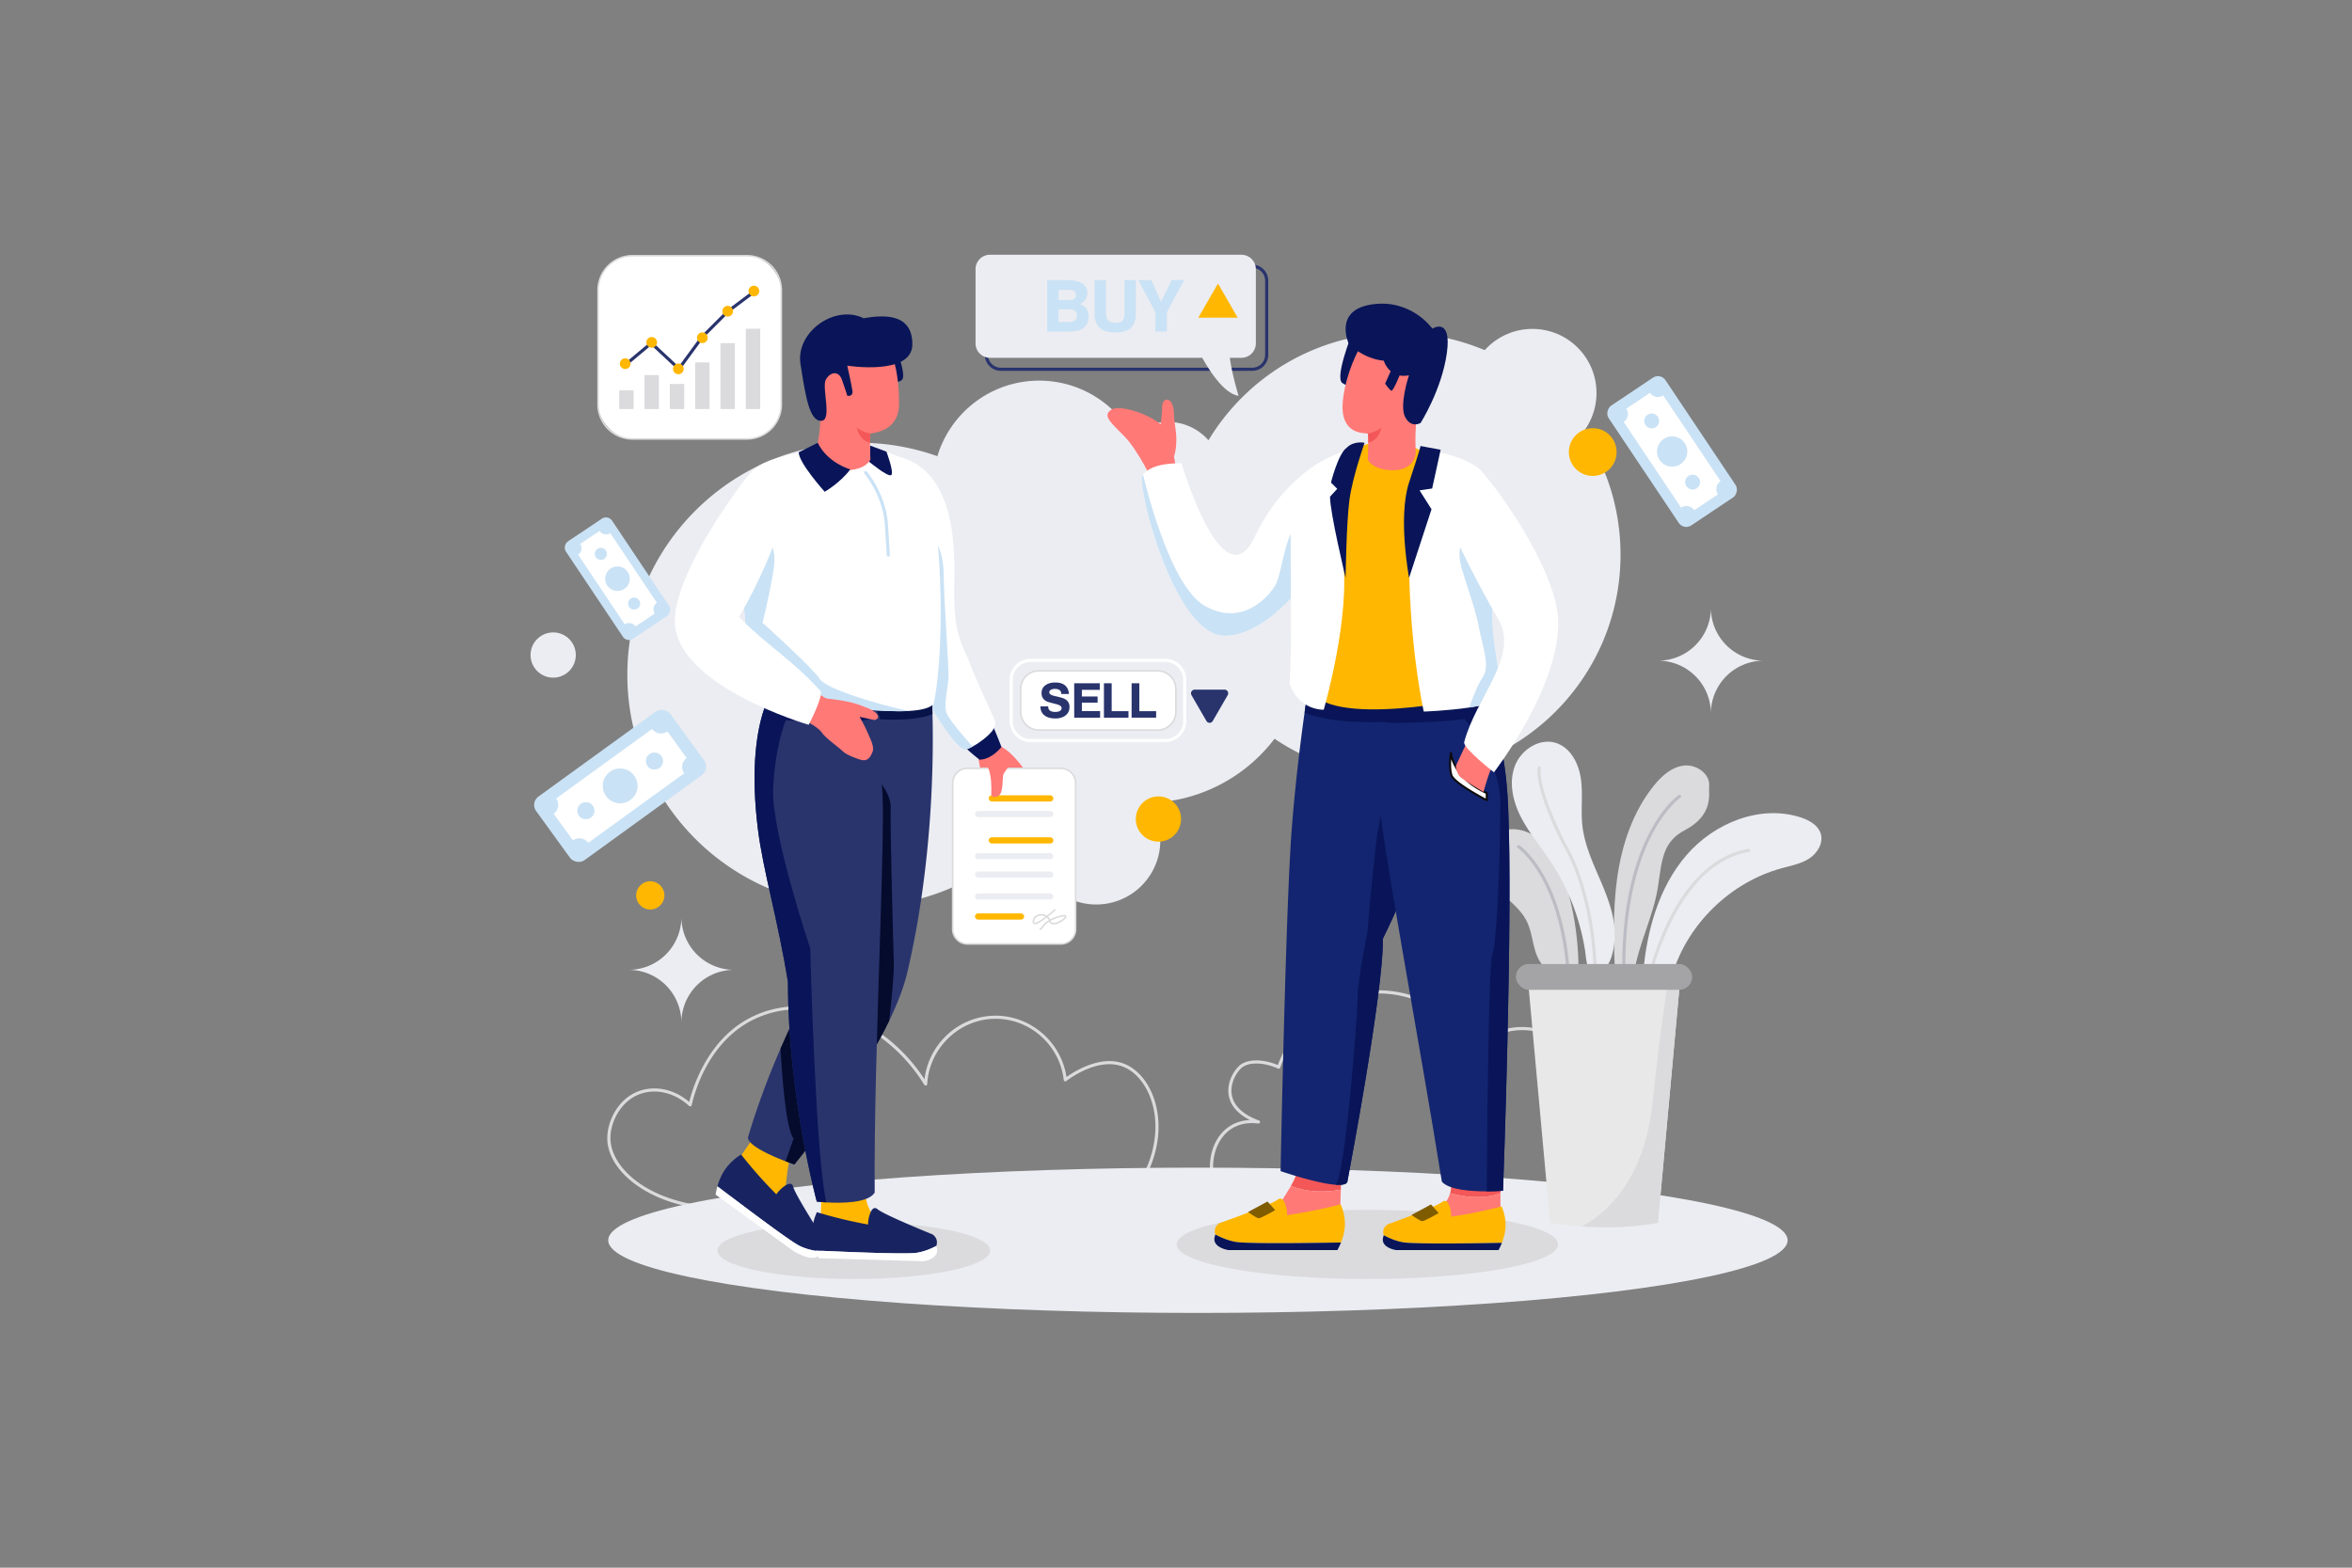 <svg xmlns="http://www.w3.org/2000/svg" viewBox="0 0 6000 4000"><rect x="0" y="0" width="6000" height="4000" fill="#808080" stroke="none"/><defs><style>.cls-1{fill:#ecedf2;}.cls-2{fill:#29346d;}.Graphic-Style-43{fill:#dbdbdd;}.cls-3{fill:#bcbcc4;}.Graphic-Style-44{fill:#ff7976;}.cls-4{fill:#091558;}.cls-5{fill:#fff;}.cls-6{fill:#cae2f5;}.Graphic-Style-11{fill:#f35757;}.cls-7{fill:#ffb701;}.cls-8{fill:#132570;}.cls-9{fill:#0c0a0a;}.cls-10{fill:#071349;}.cls-11{fill:#050b2c;}.Graphic-Style-40{fill:#182462;}.cls-12{fill:#805c01;}.cls-13{fill:#e8e8e8;}.cls-14{fill:#a4a4a6;}</style></defs><g id="Vectors"><circle class="cls-1" cx="2796.46" cy="2144.3" r="163.54"/><path class="cls-2" d="M3194.48,946.2H2553.15a40.92,40.92,0,0,1-40.87-40.88V716.13a40.91,40.91,0,0,1,40.87-40.87h641.33a40.92,40.92,0,0,1,40.88,40.87V905.32A40.93,40.93,0,0,1,3194.48,946.2ZM2553.15,683.26a32.9,32.9,0,0,0-32.87,32.87V905.32a32.91,32.91,0,0,0,32.87,32.88h641.33a32.92,32.92,0,0,0,32.88-32.88V716.13a32.91,32.91,0,0,0-32.88-32.87Z"/><path class="Graphic-Style-43" d="M4295.35,1953.37c-31.77,3.89-57.5,27.49-77.43,52.54-53,66.63-80.8,150.47-92.57,234.79s-8.46,169.93-5.13,255l47.88-10.28c11.62-78,50.12-146.87,61.73-224.88,9.64-64.74,11.16-113.57,69.75-143.1,73.35-39.68,58.55-92.72,60.45-111.12C4363.32,1974.48,4327.13,1949.47,4295.35,1953.37Z"/><path class="Graphic-Style-43" d="M3997.17,2264.15c-10.05-35.07-23-70.11-45.76-98.61s-56.84-49.87-93.32-49.81-73.52,25.69-79.59,61.67c-6,35.71,17.62,69.61,43.82,94.62s57.09,47,72.89,79.62c12.11,25,14,53.6,22.93,79.87s29.22,52.49,56.94,53.7l51.47,11.27A767.44,767.44,0,0,0,3997.17,2264.15Z"/><path class="cls-3" d="M4143.25,2510.65a4,4,0,0,1-4-3.86c-2.93-84.43,2.69-162,16.72-230.67,11.24-55,27.88-104.42,49.45-146.86,36.92-72.63,75.05-99.39,76.66-100.49a4,4,0,1,1,4.53,6.59c-.59.41-38.49,27.27-74.38,98.17-33.28,65.73-71.56,183.79-65,373a4,4,0,0,1-3.86,4.14Z"/><path class="cls-1" d="M4644.69,2127c-6.62-21.43-28.79-33.91-50.07-41-103.44-34.35-221.77,13.65-292.75,96.35s-101.11,193.52-110.24,302.12l74.78,1.25c39.48-129.05,148.17-234.62,278.32-270.32,24.17-6.64,49.55-11.25,70.58-24.88S4652.08,2151,4644.69,2127Z"/><path class="cls-1" d="M4119.08,2376.85c-1.81-47.36-20-92.37-38.77-135.9s-38.48-87.59-43.66-134.7c-4.3-39.14,1.67-79-3.59-118s-25.85-80.11-63.27-92.4c-42.29-13.89-89.93,17.24-105.46,59s-5.13,89.17,15,128.86,49.31,74,74.08,111a579,579,0,0,1,89.94,229.29c3.72,23.1,3.24,74.9,41.88,53.86C4114.38,2461.92,4120.18,2405.71,4119.08,2376.85Z"/><path class="Graphic-Style-43" d="M4194.56,2552.34a3.88,3.88,0,0,1-.67-.06,4,4,0,0,1-3.28-4.61c.15-.86,15-87.32,55.21-176.94,23.69-52.76,51.43-96.34,82.45-129.51,39-41.71,83.35-67,131.77-75.21a4,4,0,1,1,1.34,7.88c-105.88,17.92-171.66,118.64-208.19,200-39.84,88.7-54.54,174.29-54.69,175.14A4,4,0,0,1,4194.56,2552.34Z"/><path class="cls-3" d="M4002.16,2510.65a4,4,0,0,1-4-3.81c-6.56-137.93-40.64-223.92-68.07-271.77-29.66-51.75-58.14-71.22-58.42-71.41a4,4,0,0,1,4.44-6.66c1.21.81,30,20.37,60.57,73.48,17.86,31,32.62,67.13,43.88,107.34,14,50.16,22.66,106.9,25.59,168.64a4,4,0,0,1-3.8,4.18Z"/><path class="Graphic-Style-43" d="M4070,2526.68H4070a4,4,0,0,1-3.95-4c1.47-123.73-19.78-216.28-37.87-272.12-19.6-60.51-39.82-92.17-40-92.48l-.18-.31c-3-5.71-73.66-140.6-65-199.31a4,4,0,0,1,7.92,1.17c-8.2,55.31,61.3,189,64,194.26,1.77,2.77,21.27,34,40.69,93.83,18.33,56.48,39.87,150,38.38,275.06A4,4,0,0,1,4070,2526.68Z"/><path class="Graphic-Style-43" d="M4172.55,3103.88h-.31L3094.91,3019a4,4,0,0,1-3.57-3c-7.12-29-6.3-58.17,2.37-84.23s24.25-46.49,45.1-59.33c16.74-10.3,34.34-14,49.76-14.68-36.86-18.48-49.55-41.91-53.44-59.48-6.61-29.87,7.64-60.45,24.69-77.5,18.87-18.88,59.49-20.07,99.84-3.26a334.16,334.16,0,0,1,42.91-78.21c37.2-50.5,83.87-84.57,138.73-101.25,117.54-35.76,250.94,16.25,326,126.56,31.84-28,72-43.64,113.62-44.18s81.28,14.61,108.82,41.58c42.4,41.51,55.33,108.41,33.52,169.14a160,160,0,0,1,103.16-6.88c37.39,10,69.38,33,90.07,64.61,21.86,33.44,29.68,74,22,114.27a159.44,159.44,0,0,1-63.6,100A4,4,0,0,1,4172.55,3103.88Zm-1074.1-92.58,1072.94,84.48c63.73-46.84,81-137.35,38.41-202.51-41-62.74-123.59-84.57-192.08-50.8a4,4,0,0,1-5.45-5.14c25.42-60.08,14.12-128.23-28.11-169.58-55.87-54.7-152.27-52.07-214.88,5.88a4,4,0,0,1-6.06-.73c-72.63-110-204-162.32-319.59-127.18-53.17,16.18-98.46,49.26-134.61,98.35-27.05,36.72-40,70.62-43.27,80.13a4,4,0,0,1-5.41,2.34c-38.66-17.25-77.66-17.29-94.86-.1-15.51,15.52-28.5,43.21-22.54,70.12,5.89,26.6,29.73,48.21,68.93,62.49a4,4,0,0,1-1.9,7.73c-17.47-2.36-43.26-2.11-67,12.49C3104.29,2903.1,3086.19,2957.08,3098.45,3011.3Z"/><path class="Graphic-Style-43" d="M1787.12,3083.54a4.19,4.19,0,0,1-.5,0c-67-8.35-128.1-32-172-66.56-42.14-33.19-65.39-73.28-65.47-112.86,0-22.33,7.22-47.3,20-68.51,10.59-17.65,30-41,62.49-52.25,41.57-14.34,89.49-3.51,126.57,28.23a399.83,399.83,0,0,1,36.13-92.54c32.28-59.39,75.68-102.09,129-126.93,34.4-16,72.36-24.36,112.82-24.77,39.84-.43,80.32,6.89,120.26,21.67,80.47,29.79,151.79,88.06,202,164.74a184.29,184.29,0,0,1,53-108.72,181.66,181.66,0,0,1,119.86-53.29c46.05-2.17,91,13.41,126.67,43.85a184,184,0,0,1,62.68,112.4c20.55-14.63,87.7-57,147.25-33.7,30.76,12,57.21,41.07,72.6,79.67,23.5,59,19.15,130.74-11.95,196.91a4,4,0,0,1-3.3,2.29l-1137.79,90.38ZM1669.26,2785.1a107.12,107.12,0,0,0-35,5.8c-50.16,17.31-77.14,71.23-77,113.17.07,36.55,22.83,75.41,62.42,106.6,42.66,33.61,102.17,56.63,167.61,64.85l1135.05-90.17c29.27-63.59,33.21-132.15,10.78-188.45-14.57-36.55-39.38-64-68.08-75.18-63.16-24.71-136.77,30.3-145,36.65a4,4,0,0,1-6.43-2.7c-10.48-91.75-90.42-160.26-181.92-156-88.47,4.14-161.53,77.22-166.33,166.35a4,4,0,0,1-7.4,1.89c-99.35-160.91-288.76-235-431.21-168.61-116.53,54.27-153.67,182.54-162.28,220.56a4,4,0,0,1-6.63,2C1732.13,2798,1700.29,2785.1,1669.26,2785.1Z"/><path class="cls-1" d="M3567.82,849.28c-205.8,0-385.94,109.83-485,274.06a137.91,137.91,0,0,0-194.46-12.68A271.38,271.38,0,0,0,2651.07,971.2c-122.57,0-226.15,81.23-259.88,192.8a590.85,590.85,0,0,0-198.88-34.25c-326.92,0-591.94,265-591.94,591.94s265,591.94,591.94,591.94c228.52,0,426.79-129.5,525.44-319.11A411.84,411.84,0,0,0,2922,2048.37c134.42,0,253.86-64.11,329.41-163.43a563.54,563.54,0,0,0,316.43,96.62c312.68,0,566.15-253.47,566.15-566.14S3880.5,849.28,3567.82,849.28Z"/><path class="Graphic-Style-44" d="M2495,1930.25l9.62,53.71,119.18-5.34s-39-61.46-74.29-75.62C2526.58,1893.77,2495,1930.25,2495,1930.25Z"/><path class="cls-4" d="M2529.89,1844.83a90,90,0,0,1-9.64,9.7c-20.16,17.91-39.59,34.4-58.33,52.18a446.79,446.79,0,0,0,36.91,31.56c30.81,0,55.92-32.28,55.92-32.28S2544.94,1879.83,2529.89,1844.83Z"/><path class="cls-5" d="M2530.4,1866.1c-11.43,13.85-32.5,29.58-49.18,38.8-7.91,4.37-14.84,7.27-19.29,7.82-24.5,3-141.52-178.39-158.84-275.57l-3.36-164.57-6.24-307.24c129,33.54,141.15,194.29,141.15,285.86s-7.63,145.47,35.5,230.55c16.28,46.34,45,104.68,66.16,152.84C2537.89,1838.22,2543.29,1850.48,2530.4,1866.1Z"/><path class="cls-6" d="M2481.22,1904.9c-7.91,4.37-14.84,7.27-19.29,7.82-24.5,3-141.52-178.39-158.84-275.57l-3.36-164.57,12.12-43,70.94-55.32s24.06,27.67,24.59,92.87,13.9,243.17,12.3,264-10.69,62.54-6.42,83.9C2416.68,1832.18,2462.9,1884.64,2481.22,1904.9Z"/><ellipse class="cls-1" cx="3055.92" cy="3164.64" rx="1504.31" ry="185.36"/><ellipse class="Graphic-Style-43" cx="2178.17" cy="3190.78" rx="347.96" ry="72.64"/><ellipse class="Graphic-Style-43" cx="3488.31" cy="3175.24" rx="486.63" ry="88.18"/><path class="Graphic-Style-44" d="M3000.88,1198.73s-8.42-57.72-22.85-95-116.65-73.58-141.46-59.26-6.19,30.88,30.6,67.67,74.79,119,74.79,119Z"/><path class="cls-5" d="M3365.31,1180.76l-10.78,269.29s-5.48,8.53-15.33,21.78c-34.43,46.29-122.13,150.33-215.12,150.33-119.61,0-211.91-332-211.91-404.1a38,38,0,0,1,3.83-6.64c23.74-33.1,98.09-29.12,98.09-29.12s105.66,358.8,187.33,186.4C3265.23,1234,3365.31,1180.76,3365.31,1180.76Z"/><path class="cls-6" d="M3339.2,1471.83c-34.43,46.29-122.13,150.33-215.12,150.33-119.61,0-211.91-332-211.91-404.1a38,38,0,0,1,3.83-6.64c15.27,62.63,74.88,286.68,156.69,333.91,95.34,55,162.68-21.92,180.71-52s23-139.85,66.14-164.75C3342.6,1315.29,3343.42,1393.93,3339.2,1471.83Z"/><rect class="cls-5" x="1525.63" y="652.48" width="467.56" height="467.56" rx="87.92"/><path class="Graphic-Style-43" d="M1905.27,1122H1613.55a90,90,0,0,1-89.92-89.92V740.39a90,90,0,0,1,89.92-89.91h291.72a90,90,0,0,1,89.92,89.91v291.73A90,90,0,0,1,1905.27,1122ZM1613.55,654.48a86,86,0,0,0-85.92,85.91v291.73a86,86,0,0,0,85.92,85.92h291.72a86,86,0,0,0,85.92-85.92V740.39a86,86,0,0,0-85.92-85.91Z"/><path class="cls-4" d="M3449.83,849.28s-46.59,115.85-25,128.31L3446.39,990l62.12-122.71Z"/><path class="Graphic-Style-11" d="M3827.68,3044.42V3013.6s-77.81-9-126.38,0a72.33,72.33,0,0,1-2.05,30.77C3740.44,3055.66,3787.54,3059.75,3827.68,3044.42Z"/><path class="Graphic-Style-44" d="M3699.25,3044.37c-9.82,34-41.8,52.63-41.8,52.63s12,24.93,51.59,33.53S3827.68,3091,3827.68,3091v-46.56C3787.54,3059.75,3740.44,3055.66,3699.25,3044.37Z"/><path class="Graphic-Style-11" d="M3420.48,3035.54l1.41-44.38-113.48-11.88s7,7.48-15.34,46.85C3332.71,3041.9,3377.66,3043.21,3420.48,3035.54Z"/><path class="Graphic-Style-44" d="M3293.07,3026.13c-1.12,2-2.3,4-3.57,6.17-26.66,44.79-37,54.85-37,54.85s-8.4,17.92,11.56,30.17S3418.45,3099,3418.45,3099l2-63.49C3377.66,3043.21,3332.71,3041.9,3293.07,3026.13Z"/><rect class="Graphic-Style-43" x="1579.56" y="995.86" width="36.71" height="47.72"/><rect class="Graphic-Style-43" x="1644.16" y="956.96" width="36.71" height="86.62"/><rect class="Graphic-Style-43" x="1708.76" y="979.71" width="36.71" height="63.87"/><rect class="Graphic-Style-43" x="1773.36" y="924.66" width="36.71" height="118.92"/><rect class="Graphic-Style-43" x="1837.96" y="875.47" width="36.71" height="168.11"/><rect class="Graphic-Style-43" x="1902.56" y="838.77" width="36.71" height="204.81"/><path class="cls-2" d="M1731.92,945.17a4,4,0,0,1-2.73-1.07l-67.77-63.29-61,51a4,4,0,1,1-5.13-6.13L1659,872.4a4,4,0,0,1,5.3.15l67,62.62,57.13-78a4.4,4.4,0,0,1,.4-.46l64.6-64.6a3.67,3.67,0,0,1,.43-.37l69.68-52.28a4,4,0,0,1,4.8,6.4l-69.45,52.1-64.18,64.19-59.61,81.44a4,4,0,0,1-2.86,1.62Z"/><circle class="cls-7" cx="1594.85" cy="927.9" r="13.68"/><circle class="cls-7" cx="1662.51" cy="873.57" r="13.68"/><circle class="cls-7" cx="1730.51" cy="941.17" r="13.68"/><circle class="cls-7" cx="1791.71" cy="861.79" r="13.68"/><circle class="cls-7" cx="1856.31" cy="794.1" r="13.68"/><circle class="cls-7" cx="1923.17" cy="742.61" r="13.68"/><path class="cls-8" d="M3657.46,2062.33h0c-47.73,171.44-130.13,333.51-130.13,333.51s10.32,82.21-90.26,619.76c-2.51,6.64-13.8,8.45-29.48,7.38-49-3.34-140.75-34.81-140.75-34.81s12.9-671.94,28.37-872.14c9.53-123.18,23.49-232,32.81-297.58,5.83-41,9.86-65,9.86-65s103.56-7.7,228.17,10.87a892.89,892.89,0,0,1,117.83,25.36C3700.39,1865.06,3684.49,1965.2,3657.46,2062.33Z"/><path class="cls-4" d="M3657.46,2062.34c-47.73,171.44-130.13,333.51-130.13,333.51s10.32,82.21-90.26,619.76c-2.51,6.64-13.8,8.45-29.48,7.38,24.63-27.34,55.85-434.73,55.85-479.46,0-44.89,25.66-168.36,25.66-168.36s4.8-77,19.23-205.22,32.07-131.47,32.07-131.47l117.06,23.85Z"/><path class="cls-8" d="M3834.25,3038.31s-17.71,1.45-41.42,1.51c-39.75.1-96.35-3.7-114.61-24.72-56.75-355.92-161.2-907.87-161.2-990.4V1777.11l219.22-51.58s98,43.84,110.91,330.12S3834.25,3038.31,3834.25,3038.31Z"/><path class="cls-4" d="M3847.15,2055.65c-12.9-286.28-110.91-330.12-110.91-330.12l-170.53,40.12c.13-.46.24-.91.34-1.33-124.61-18.57-228.17-10.87-228.17-10.87s-4,24-9.86,65c29.75,12.23,88.61,26.72,198.12,23.86l.4-.65a149.49,149.49,0,0,0,29.46,2.8c103,0,180-9.61,180-9.61s91.3,99.41,91.3,214.84-7.94,355.94-20,383.19c-10.39,23.56-13.79,482.72-14.52,606.93,23.71-.06,41.42-1.51,41.42-1.51S3860.05,2341.94,3847.15,2055.65Z"/><path class="cls-7" d="M3376.36,1176.07c114.12-46.42,155.2-65.83,212.87-41.17,0,0,221.81,77.38,221.81,199.24s-46.42,444.9-46.42,444.9-382.25,84.57-426.74-25.68c-27.4-67.9-47-250.78-31.39-392.1Z"/><path class="cls-5" d="M3824.46,1778.74c-5.9,12.48-39.24,20.92-76.56,26.53-53.78,8.11-115.82,10.34-115.82,10.34s-41.6-184.78-37.18-429.39c3.75-208.74,36.35-238.66,36.35-238.66s116.63,11.43,154.42,62.4c30.71,41.42,40,122.77,38.15,198.14-1.09,44.26-6,86.46-12.78,117.31C3792.8,1608.79,3838.9,1748.28,3824.46,1778.74Z"/><path class="cls-6" d="M3824.46,1778.74c-5.9,12.48-39.24,20.92-76.56,26.53,5.38-15.32,21.15-58.31,35.81-79.74,18-26.36-3.61-84.28-10.83-124s-25.24-90.18-42.08-144.3,0-80.57,0-80.57l93,31.4c-1.09,44.26-6,86.46-12.78,117.31C3792.8,1608.79,3838.9,1748.28,3824.46,1778.74Z"/><path class="Graphic-Style-44" d="M3424.82,1038.18c0,74.8,61.67,65.55,64.47,68.36,1.09,1.08,1.34,11.21,1.23,23.21-.18,18.94-1.23,42.54-1.23,42.54s10.31,27.55,65.09,27.55,57.42-44.3,57.42-44.3-6.44-80,12.9-149.36,41.26-165.29-47.44-191.09S3424.82,963.39,3424.82,1038.18Z"/><path class="cls-5" d="M3701.27,1921.43s4.56,63,91.4,102.07v18.18s-82.85-42.75-89.8-63.59S3701.27,1921.43,3701.27,1921.43Z"/><path class="cls-9" d="M3792.67,2044.18a2.56,2.56,0,0,1-1.15-.27c-3.42-1.77-83.83-43.47-91-65-7.06-21.17-1.93-56.33-1.7-57.81a2.5,2.5,0,0,1,5,.18c0,.23,1.33,15.7,13,35.6,10.77,18.43,32.87,44.56,77,64.37a2.52,2.52,0,0,1,1.48,2.29v18.17a2.49,2.49,0,0,1-2.5,2.5ZM3702.24,1937c-.77,12-.87,28.71,3,40.31,5.17,15.5,60,47.08,84.93,60.27v-12.44c-44.49-20.35-66.92-47.09-77.93-66A115,115,0,0,1,3702.24,1937Z"/><path class="Graphic-Style-44" d="M3741.9,1894.46l-28.06,59.84s1.6,18.44,10.42,27.26,60.13,39.28,60.13,39.28,15.16-55.9,22.44-63.19S3741.9,1894.46,3741.9,1894.46Z"/><path class="cls-5" d="M3974.54,1577c-7.38-129.31-167.45-354.57-210.14-388.24l-40.14,206s44.24,93.71,97.86,184.89c55.39,94.19-57.5,199.41-87.16,314.83,0,16.76,76.08,76.08,76.08,76.08S3984.26,1747.15,3974.54,1577Z"/><g id="Artwork_108" data-name="Artwork 108"><path class="cls-7" d="M3100.36,3149.81c11.71,6.41,30.58,15.15,51.92,18.93,30.67,5.41,217,2.45,268.64,1.51,4.43-11.11,9-25.87,9.8-41.25a122.35,122.35,0,0,0-10.64-56.12A1255.39,1255.39,0,0,1,3283,3100.47c1.72-9.93-5.9-53.44-23.74-39.57s-147.85,59.91-147.85,59.91S3094,3129.79,3100.36,3149.81Z"/><path class="cls-4" d="M3133.29,3189.54h278.45a150.55,150.55,0,0,0,9.18-19.29c-51.62.94-238,3.9-268.64-1.51-21.34-3.78-40.21-12.52-51.92-18.93q-.78,2.68-1.59,5.68C3091.3,3183.24,3133.29,3189.54,3133.29,3189.54Z"/></g><g id="Artwork_108-2" data-name="Artwork 108"><path class="cls-7" d="M3529.9,3151.59c11,6.13,28.77,14.48,48.84,18.08,28.84,5.18,204.1,2.34,252.66,1.44,4.16-10.61,8.42-24.71,9.22-39.4a118.42,118.42,0,0,0-10-53.61,1165.15,1165.15,0,0,1-128.91,26.36c1.63-9.49-5.54-51.05-22.31-37.8s-139.06,57.23-139.06,57.23S3524,3132.47,3529.9,3151.59Z"/><path class="cls-4" d="M3560.88,3189.54h261.88a143.66,143.66,0,0,0,8.64-18.43c-48.56.9-223.82,3.74-252.66-1.44-20.07-3.6-37.82-12-48.84-18.08q-.72,2.57-1.49,5.42C3521.38,3183.52,3560.88,3189.54,3560.88,3189.54Z"/></g><path class="cls-4" d="M3594.28,957.49s-45.53,13.14-64.47-37.22c-51.18-4.37-88.58-41.76-88.58-41.76s-41.69-87.27,58.9-101.88S3654,838.53,3654,838.53s49.87-31.81,37,61.9-67.06,178.82-67.06,178.82-24.07,14.61-39.54-15.48S3594.28,957.49,3594.28,957.49Z"/><path class="cls-4" d="M3575.57,945.35s-21.25,54.58-26.44,51.58-15.68-18-15.68-18l15-33.53Z"/><path class="Graphic-Style-11" d="M3490.52,1129.75c11.63-3,27.75-12.11,33.47-39.33-11.45,11.45-34.7,16.12-34.7,16.12C3490.38,1107.62,3490.63,1117.75,3490.52,1129.75Z"/><rect class="cls-5" x="2430.3" y="1960.43" width="313.69" height="448.13" rx="37.72"/><path class="Graphic-Style-43" d="M2706.27,2410.56H2468a39.77,39.77,0,0,1-39.72-39.72V1998.15a39.77,39.77,0,0,1,39.72-39.72h238.25a39.77,39.77,0,0,1,39.72,39.72v372.69A39.77,39.77,0,0,1,2706.27,2410.56ZM2468,1962.43a35.76,35.76,0,0,0-35.72,35.72v372.69a35.76,35.76,0,0,0,35.72,35.72h238.25a35.76,35.76,0,0,0,35.72-35.72V1998.15a35.76,35.76,0,0,0-35.72-35.72Z"/><rect class="cls-7" x="2522.07" y="2029.31" width="165.08" height="15.77" rx="7.88"/><rect class="cls-1" x="2487.15" y="2069.14" width="200" height="15.77" rx="7.88"/><rect class="cls-7" x="2522.07" y="2136.36" width="165.08" height="15.77" rx="7.88"/><rect class="cls-1" x="2487.15" y="2176.61" width="200" height="15.77" rx="7.88"/><rect class="cls-1" x="2487.15" y="2223.5" width="200" height="15.77" rx="7.88"/><rect class="cls-1" x="2487.15" y="2279.51" width="200" height="15.77" rx="7.88"/><rect class="cls-7" x="2487.15" y="2330.55" width="125.52" height="15.77" rx="7.88"/><rect class="cls-6" x="1370.71" y="1905.01" width="422.68" height="200.38" rx="26.32" transform="translate(-875.49 1309.33) rotate(-35.92)"/><path class="cls-5" d="M1745.47,1973.05l-244.93,177.41a27.93,27.93,0,0,0-39-6.23l-49.15-67.86a27.93,27.93,0,0,0,6.24-39L1663.55,1860a27.93,27.93,0,0,0,39,6.23l49.15,67.86A27.93,27.93,0,0,0,1745.47,1973.05Z"/><circle class="cls-6" cx="1582.05" cy="2005.21" r="44.41"/><circle class="cls-6" cx="1494.62" cy="2068.53" r="21.86"/><circle class="cls-6" cx="1669.47" cy="1941.88" r="21.86"/><rect class="cls-6" x="4081.85" y="1064.93" width="367.67" height="174.31" rx="22.9" transform="translate(2851.43 -3033.99) rotate(56.22)"/><path class="cls-5" d="M4288.34,1295.18l-146.28-218.66a24.3,24.3,0,0,0,6.69-33.71l60.57-40.52A24.3,24.3,0,0,0,4243,1009l146.28,218.66a24.3,24.3,0,0,0-6.69,33.71l-60.57,40.52A24.3,24.3,0,0,0,4288.34,1295.18Z"/><circle class="cls-6" cx="4265.68" cy="1152.08" r="38.63"/><circle class="cls-6" cx="4213.47" cy="1074.03" r="19.02"/><circle class="cls-6" cx="4317.89" cy="1230.13" r="19.02"/><rect class="cls-6" x="1425.8" y="1405.76" width="298.93" height="141.72" rx="18.62" transform="translate(1926.69 -653.73) rotate(56.22)"/><path class="cls-5" d="M1593.69,1593l-118.93-177.78a19.75,19.75,0,0,0,5.44-27.4l49.24-33a19.77,19.77,0,0,0,27.41,5.44L1675.78,1538a19.77,19.77,0,0,0-5.44,27.41l-49.25,33A19.75,19.75,0,0,0,1593.69,1593Z"/><circle class="cls-6" cx="1575.27" cy="1476.61" r="31.41"/><circle class="cls-6" cx="1532.82" cy="1413.16" r="15.46"/><circle class="cls-6" cx="1617.72" cy="1540.07" r="15.46"/><path class="cls-5" d="M3470,1138s-67.49,127.7-45.13,280-48,392.83-48,392.83-62.15,3.17-87-65.77C3301,1539.27,3279.3,1256,3309,1226.32c17-17,34.5-32.37,56.34-45.56C3412.31,1152.37,3470,1138,3470,1138Z"/><path class="cls-7" d="M1935.8,2883l-61.32,88.8s80.92,97.32,102.87,98.24,26.37-18.06,26.37-18.06-1.64-13.68,5.25-64.21,17.45-53,17.45-53Z"/><path class="cls-2" d="M2314.52,2481.28c-9,38.18-25.42,80.14-46.1,122.94-28.78,59.58-65.75,120.8-102.08,175.75-29.55,44.71-58.7,85.27-82.68,117.41-33.73,45.25-57.24,73.83-57.24,73.83s-9.15-3.08-22.38-8.17c-34-13.06-94.8-39.32-96.22-60.37a1997.92,1997.92,0,0,1,83.36-227.06c12.26-28.17,24.48-54.59,36.3-79,55.86-115.4,102.74-186.22,102.74-186.22s-207.32-493.61-103.58-680.07c68.93.58,137.44,7.15,195.33,14.93,90.33,12.13,154.82,27.23,154.82,27.23s1.18,17.82,2,49.61C2381.64,1930.41,2380.4,2200.92,2314.52,2481.28Z"/><path class="cls-10" d="M2378.8,1822.09c-50.75,22.21-158,11.52-158,11.52l-32.78-6-1.2-60.12,21.15-10.1,14-12.17c90.33,12.13,154.82,27.23,154.82,27.23S2378,1790.3,2378.8,1822.09Z"/><path class="cls-11" d="M2083.66,2897.38c-33.73,45.25-57.24,73.83-57.24,73.83s-9.15-3.08-22.38-8.17l20.41-58c-20.09-25.58-29.77-164.28-33.27-229.46,12.26-28.17,24.48-54.59,36.3-79Z"/><path class="cls-11" d="M2268.42,2604.22c-28.78,59.58-65.75,120.8-102.08,175.75l-20.84,24.89,28.87-715.08L2208,1958.31s65.73,51.31,64.13,102.62,6.41,346.31,8,394.41C2281.13,2483.8,2274.22,2552.72,2268.42,2604.22Z"/><g id="Artwork_108-3" data-name="Artwork 108"><path class="Graphic-Style-40" d="M2092.73,3193.27c-13.08-1.35-33.16-4.85-52.11-13.92-27.24-13-170.73-122.23-210.41-152.58,3.37-11.82,8.9-26.76,17.69-40.1a134.62,134.62,0,0,1,42.76-40.82,1144.09,1144.09,0,0,0,89.93,101.56c4.76-9.29,37.42-41.3,42.81-19.5s78.5,134.77,78.5,134.77S2110,3180.16,2092.73,3193.27Z"/><path class="cls-5" d="M2023.65,3191.67l-198.12-143.51a160.33,160.33,0,0,1,4.68-21.39c39.68,30.35,183.17,139.55,210.41,152.58,19,9.07,39,12.57,52.11,13.92q-1,2.68-2.25,5.65C2079.27,3226.4,2023.65,3191.67,2023.65,3191.67Z"/></g><path class="cls-7" d="M2096.08,3029.22l-2.29,79.7s69.58,51.63,105.33,43.79,47.3-33.21,47.3-33.21-45.42-32.32-36.9-87C2166.19,3021.93,2096.08,3029.22,2096.08,3029.22Z"/><path class="cls-2" d="M2231.37,3042.92c-16.66,27.27-85.76,27.18-123.26,25-14.65-.87-24.49-2.05-24.49-2.05s-73.59-269.32-73.59-560c-25.21-157.75-63.82-285.73-76.78-391.6-34.82-284.46,49.94-371.29,49.94-371.29L2208,1757.42l36.16,71.82,4.94,172.33C2262.76,2083,2228.22,2682.51,2231.37,3042.92Z"/><path class="cls-4" d="M1972.34,2012.83c-4.8,110.62,94.6,407.24,94.6,407.24s13.25,531.55,41.17,647.83c-14.65-.87-24.49-2.05-24.49-2.05s-73.59-269.32-73.59-560c-25.21-157.75-63.82-285.73-76.78-391.6-34.82-284.46,49.94-371.29,49.94-371.29L2208,1757.42l12.83,76.19c-9.91,3.74-23.39,6.06-41.61,6.06-94.59,0-174.76-1.61-174.76-1.61S1977.16,1902.19,1972.34,2012.83Z"/><g id="Artwork_108-4" data-name="Artwork 108"><path class="Graphic-Style-40" d="M2388.57,3179c-11.44,6.12-29.8,14.38-50.39,17.59-29.59,4.6-208.38-3.52-257.9-5.89-3.93-11.28-7.85-26.24-8.22-41.71a127.87,127.87,0,0,1,11.84-56.09,1157.76,1157.76,0,0,0,130.76,31.49c-1.36-10,7.21-53.53,23.92-39.1s140.19,64.27,140.19,64.27S2395.22,3159.09,2388.57,3179Z"/><path class="cls-5" d="M2355.81,3218.05l-267.27-7.68a152.56,152.56,0,0,1-8.26-19.64c49.52,2.37,228.31,10.49,257.9,5.89,20.59-3.21,39-11.47,50.39-17.59q.66,2.71,1.35,5.75C2396.3,3212.87,2355.81,3218.05,2355.81,3218.05Z"/></g><path class="cls-5" d="M2381.92,1795.59c-8.77,11.05-32.06,16.64-63.8,18.47-129.28,7.47-398.79-47.24-398.79-47.24s-24.23-220.23-31.9-362.61c-1.44-26.77-2.3-50.78-2.3-70.06,0-121.87,221.81-199.25,221.81-199.25,57.67-24.65,98.75-5.25,212.87,41.17l69.87,185.19C2405.31,1502.58,2402.71,1697.77,2381.92,1795.59Z"/><path class="cls-6" d="M2318.12,1814.06c-129.28,7.47-398.79-47.24-398.79-47.24s-24.23-220.23-31.9-362.61l62.47-23.1s36.87-3.21,22.44,79.37-27.25,128.27-27.25,128.27,127.46,114.63,146.7,144.29C2108.57,1758.9,2251.49,1800.61,2318.12,1814.06Z"/><path class="cls-4" d="M2219.37,1136.76l42,15.62s19.63,52.37,12.41,59.58S2217,1178,2217,1178Z"/><path class="Graphic-Style-44" d="M2041.69,1832.76s43,19.27,54.09,35.57,42.84,37.13,56.31,50.38c7.36,7.25,37.34,19,47.53,20.76,14.76,2.51,21.7-8.66,26.8-22.74,4.9-13.52-11.12-41.76-16.54-55.07-3.47-8.52-17-32.6-17-32.6l38.52,8.15c17.74-5.17,6.92-22.72-24.69-33.1-36.06-15.31-68.33-17.86-100.4-22.37l-44.58-28.25Z"/><path class="cls-5" d="M2093,1762.7c-81.08-87.33-127.72-108.12-207.87-188.27,53.62-91.18,86.78-179.69,86.78-179.69l103.11-247c-62.74,11.2-128.17,25.93-154.39,52.14s-191.62,247.8-199,377.11c-9.72,170.2,341.3,272.33,341.3,272.33S2101,1777.44,2093,1762.7Z"/><path class="cls-4" d="M2293.49,910.94s17.45,48.2,7.54,58.12-24.45,2.8-27.26,0-4.41-40.89-4.41-45.3S2293.49,910.94,2293.49,910.94Z"/><path class="Graphic-Style-44" d="M2293.49,1029.66c0,74.8-70.18,74.07-73,76.88-1.08,1.08-1.33,11.21-1.23,23.21.18,18.94,1.23,42.54,1.23,42.54s-10.31,27.55-65.08,27.55-75.25-44.3-75.25-44.3,24.27-80,4.93-149.36-33.19-172.44,59.46-185.07C2279.78,804.32,2293.49,954.88,2293.49,1029.66Z"/><path class="Graphic-Style-11" d="M2219.27,1129.75c-11.63-3-27.75-12.11-33.46-39.33,11.45,11.45,34.69,16.12,34.69,16.12C2219.42,1107.62,2219.17,1117.75,2219.27,1129.75Z"/><path class="cls-4" d="M2161.41,933s166.07,26.46,166.07-54.51-75.41-74.8-124.32-66.54c-73.69-36.07-173.9,35.27-161.07,117s22.45,144.84,52.38,144.84,1.06-85.51,12.29-105.29,32.6-23.51,41.15.54,13.5,40.8,13.5,40.8,15.68,3.34,13.12-13.12S2161.41,933,2161.41,933Z"/><path class="cls-4" d="M2037.55,1154l48.68-24.22s18.12,46.14,82.79,68c-25.65,34.2-65.16,57-65.16,57S2037.55,1181.23,2037.55,1154Z"/><path class="cls-4" d="M3675.08,1147.56l-21.64,98.87-32.07,4.81,30.46,48.1-57.26,175.07s-29.21-155,0-243.21,29.2-93.23,29.2-93.23Z"/><path class="cls-4" d="M3481.08,1129.75s-30.47,86.22-38.48,144.74-9.93,199.92-9.93,199.92-39.78-165.45-39.78-207.13l18.44-20-16-16s18.36-74,40-88.7C3453.55,1123.78,3481.08,1129.75,3481.08,1129.75Z"/><path class="cls-12" d="M3183.66,3092.53s21.85,15.91,27.56,15.91,41.78-20.72,41.78-20.72l-19.64-22Z"/><path class="cls-12" d="M3600.73,3100s21.84,15.91,27.55,15.91,41.79-20.72,41.79-20.72l-19.64-22Z"/><path class="cls-13" d="M4287.56,2484.2l-58.11,636c-63.42,11.25-128.28,13.8-194.32,9.12q-40.07-2.84-80.69-9.12l-58.1-636Z"/><path class="Graphic-Style-43" d="M4287.56,2484.2l-58.11,636c-63.42,11.25-128.28,13.8-194.32,9.12,27-13.09,156.59-87.31,180.28-313.95,17.43-166.89,33.82-276.1,43-331.18Z"/><rect class="cls-14" x="3867.08" y="2459.62" width="449.73" height="65.92" rx="32.96"/><path class="Graphic-Style-44" d="M2994.89,1165.34s6.21-18.27,6-45c-.16-20.38-6-48.57-6-60.38,0-54.78-33.37-46.14-30.08-19-2.59,43.91-5.88,50.29-5.88,50.29Z"/><g id="Artwork_71" data-name="Artwork 71"><path class="cls-1" d="M4364.51,1551.07h0a134.67,134.67,0,0,1-134.68,134.67h0a134.67,134.67,0,0,1,134.68,134.67h0a134.67,134.67,0,0,1,134.68-134.67h0A134.67,134.67,0,0,1,4364.51,1551.07Z"/></g><g id="Artwork_71-2" data-name="Artwork 71"><path class="cls-1" d="M1738.26,2339.9h0a134.68,134.68,0,0,1-134.68,134.68h0a134.68,134.68,0,0,1,134.68,134.68h0a134.68,134.68,0,0,1,134.68-134.68h0A134.68,134.68,0,0,1,1738.26,2339.9Z"/></g><circle class="cls-1" cx="3909.17" cy="1002.73" r="163.54"/><path class="cls-6" d="M2266.15,1420.39a4,4,0,0,1-4-3.75l-4.81-77c-4.66-74.67-51.49-130.58-52-131.14a4,4,0,1,1,6.09-5.18c2,2.35,49,58.42,53.86,135.82l4.81,77a4,4,0,0,1-3.74,4.24Z"/><path class="Graphic-Style-44" d="M2517.48,1955.1s4.81,2.09,8.82,23,2.4,50.14,2.4,50.14,2.81,10.1,17.64,2.79,9.62-49.44,14-56.76,12.42-17.75,12.42-17.75Z"/><path class="cls-1" d="M3203.7,686.87v189.2a36.87,36.87,0,0,1-36.88,36.87h-29.55c3,21.58,9.32,52.93,22.35,97-35.16-5.23-70.77-57.92-92.68-97H2525.49a36.87,36.87,0,0,1-36.88-36.87V686.87A36.88,36.88,0,0,1,2525.49,650h641.33A36.88,36.88,0,0,1,3203.7,686.87Z"/><path class="cls-6" d="M2671.4,714.5h49.07q53.36,0,53.35,33a30.91,30.91,0,0,1-5,17.12,27.49,27.49,0,0,1-13.84,11.2,7.29,7.29,0,0,0,2,.73q20.11,8.19,20.12,31.13,0,38.43-50.26,38.43H2671.4Zm55.81,51.26q17.48,0,17.48-13.2,0-12.84-17.3-12.84h-26.86v26Zm.36,55.81q19.57,0,19.58-17.57a13.21,13.21,0,0,0-5.28-11,18.69,18.69,0,0,0-11.93-3.74h-29.41v32.32Z"/><path class="cls-6" d="M2792.12,714.5h29.32v80.94q0,15.21,4.83,21.22,5.46,6.74,20.3,6.73,12.75,0,17.66-5.82,4.38-5.28,4.37-18.21V714.5h29.05v86.32q0,25.3-13.93,37-12.84,10.65-38.61,10.65-53,0-53-48.34Z"/><path class="cls-6" d="M2937,714.5,2961.92,770l26.86-55.54h32.14l-44.25,82.4v49.26h-29.4V796.9L2904,714.5Z"/><polygon class="cls-7" points="3157.37 810.61 3107.1 723.53 3056.83 810.61 3157.37 810.61"/><rect class="cls-5" x="2603.84" y="1711.71" width="395.76" height="151.08" rx="46.4"/><path class="Graphic-Style-43" d="M2953.19,1864.78h-303a48.45,48.45,0,0,1-48.4-48.4v-58.27a48.45,48.45,0,0,1,48.4-48.4h303a48.45,48.45,0,0,1,48.4,48.4v58.27A48.45,48.45,0,0,1,2953.19,1864.78Zm-303-151.07a44.45,44.45,0,0,0-44.4,44.4v58.27a44.44,44.44,0,0,0,44.4,44.4h303a44.44,44.44,0,0,0,44.4-44.4v-58.27a44.45,44.45,0,0,0-44.4-44.4Z"/><path class="cls-2" d="M2673.9,1802.3v-.12a3.67,3.67,0,0,1,.12,1.09q0,13.29,18.63,13.29a23.57,23.57,0,0,0,10.08-2q5.46-2.61,5.46-7.77,0-6.74-13.28-10.08-21-5.22-24.61-7-13.28-6.56-13.28-21.18,0-13.59,11-20.88,9.4-6.24,23.71-6.25,32.68,0,35.23,29.26h-19.6q.12-12.87-16.69-12.87a20.6,20.6,0,0,0-9.11,1.82q-4.78,2.37-4.79,7.23,0,5.84,13.35,8.93,20.08,4.56,24.88,6.92,13.36,6.69,13.36,21.08t-11.17,22.41q-9.83,7-24.88,7-16.58,0-26.59-6.92-11.6-8.07-11.59-23.91Z"/><path class="cls-2" d="M2740.29,1743.37h65.25v16.81h-45.7v17H2800v15.66h-40.11v21.55h46.49v16.75h-66Z"/><path class="cls-2" d="M2816.16,1743.37h19.73v71.25h42.84v16.51h-62.57Z"/><path class="cls-2" d="M2886.75,1743.37h19.72v71.25h42.85v16.51h-62.57Z"/><path class="cls-2" d="M3039.5,1773.66l38.13,66a9.31,9.31,0,0,0,16.13,0l38.13-66a9.32,9.32,0,0,0-8.07-14h-76.26A9.31,9.31,0,0,0,3039.5,1773.66Z"/><path class="Graphic-Style-43" d="M2654.23,2372.69a4.45,4.45,0,0,1-1.37-.24,2,2,0,0,1,1.27-3.79c.47-.15,1.58-1.76,2.47-3.06a56.55,56.55,0,0,1,18.8-17.87,19,19,0,0,0-4.89-6.59l-1,.78c-22.22,17.06-29,17.13-32.13,15.7-1.53-.69-3.33-2.35-3.26-6.36.21-11.27,9.63-17.55,18.86-18.78a26.63,26.63,0,0,1,17.43,3.69c6.7-5.27,13.44-11,19.12-16.18a2,2,0,1,1,2.69,3c-.09.09-8.45,7.69-18.54,15.72a22.64,22.64,0,0,1,5.19,7.08,114.54,114.54,0,0,1,23-9.11c11.61-3.35,17.3-3.09,18.44.84,1.82,6.32-14.24,17-24.91,20.06-9.5,2.75-16.21.59-18.59-5.94a52.68,52.68,0,0,0-16.88,16.27C2658.14,2370.42,2656.59,2372.69,2654.23,2372.69Zm26.08-23.17,0,.09c1.26,4.36,5.1,5.94,11.4,4.7,11.94-2.35,24.64-12.88,24.69-15.65-.43-.24-3-1.2-13.48,1.81A109.16,109.16,0,0,0,2680.31,2349.52Zm-23.68-13.28a23,23,0,0,0-3.12.21c-7.54,1-15.22,6-15.39,14.88,0,1.47.28,2.36.91,2.65,3.75,1.7,15.5-5.64,28-15.21A22.16,22.16,0,0,0,2656.63,2336.24Z"/><path class="cls-5" d="M2972.82,1893.46H2628.91a53.36,53.36,0,0,1-53.3-53.3V1734.34a53.37,53.37,0,0,1,53.3-53.31h343.91a53.38,53.38,0,0,1,53.31,53.31v105.82A53.37,53.37,0,0,1,2972.82,1893.46ZM2628.91,1689a45.36,45.36,0,0,0-45.3,45.31v105.82a45.35,45.35,0,0,0,45.3,45.3h343.91a45.36,45.36,0,0,0,45.31-45.3V1734.34a45.37,45.37,0,0,0-45.31-45.31Z"/><circle class="cls-7" cx="2955.19" cy="2089.78" r="57.72"/><circle class="cls-7" cx="1658.9" cy="2284.59" r="36.07"/><circle class="cls-7" cx="4063.09" cy="1153.44" r="60.93"/><circle class="cls-1" cx="1411.18" cy="1671.31" r="57.72"/></g></svg>
